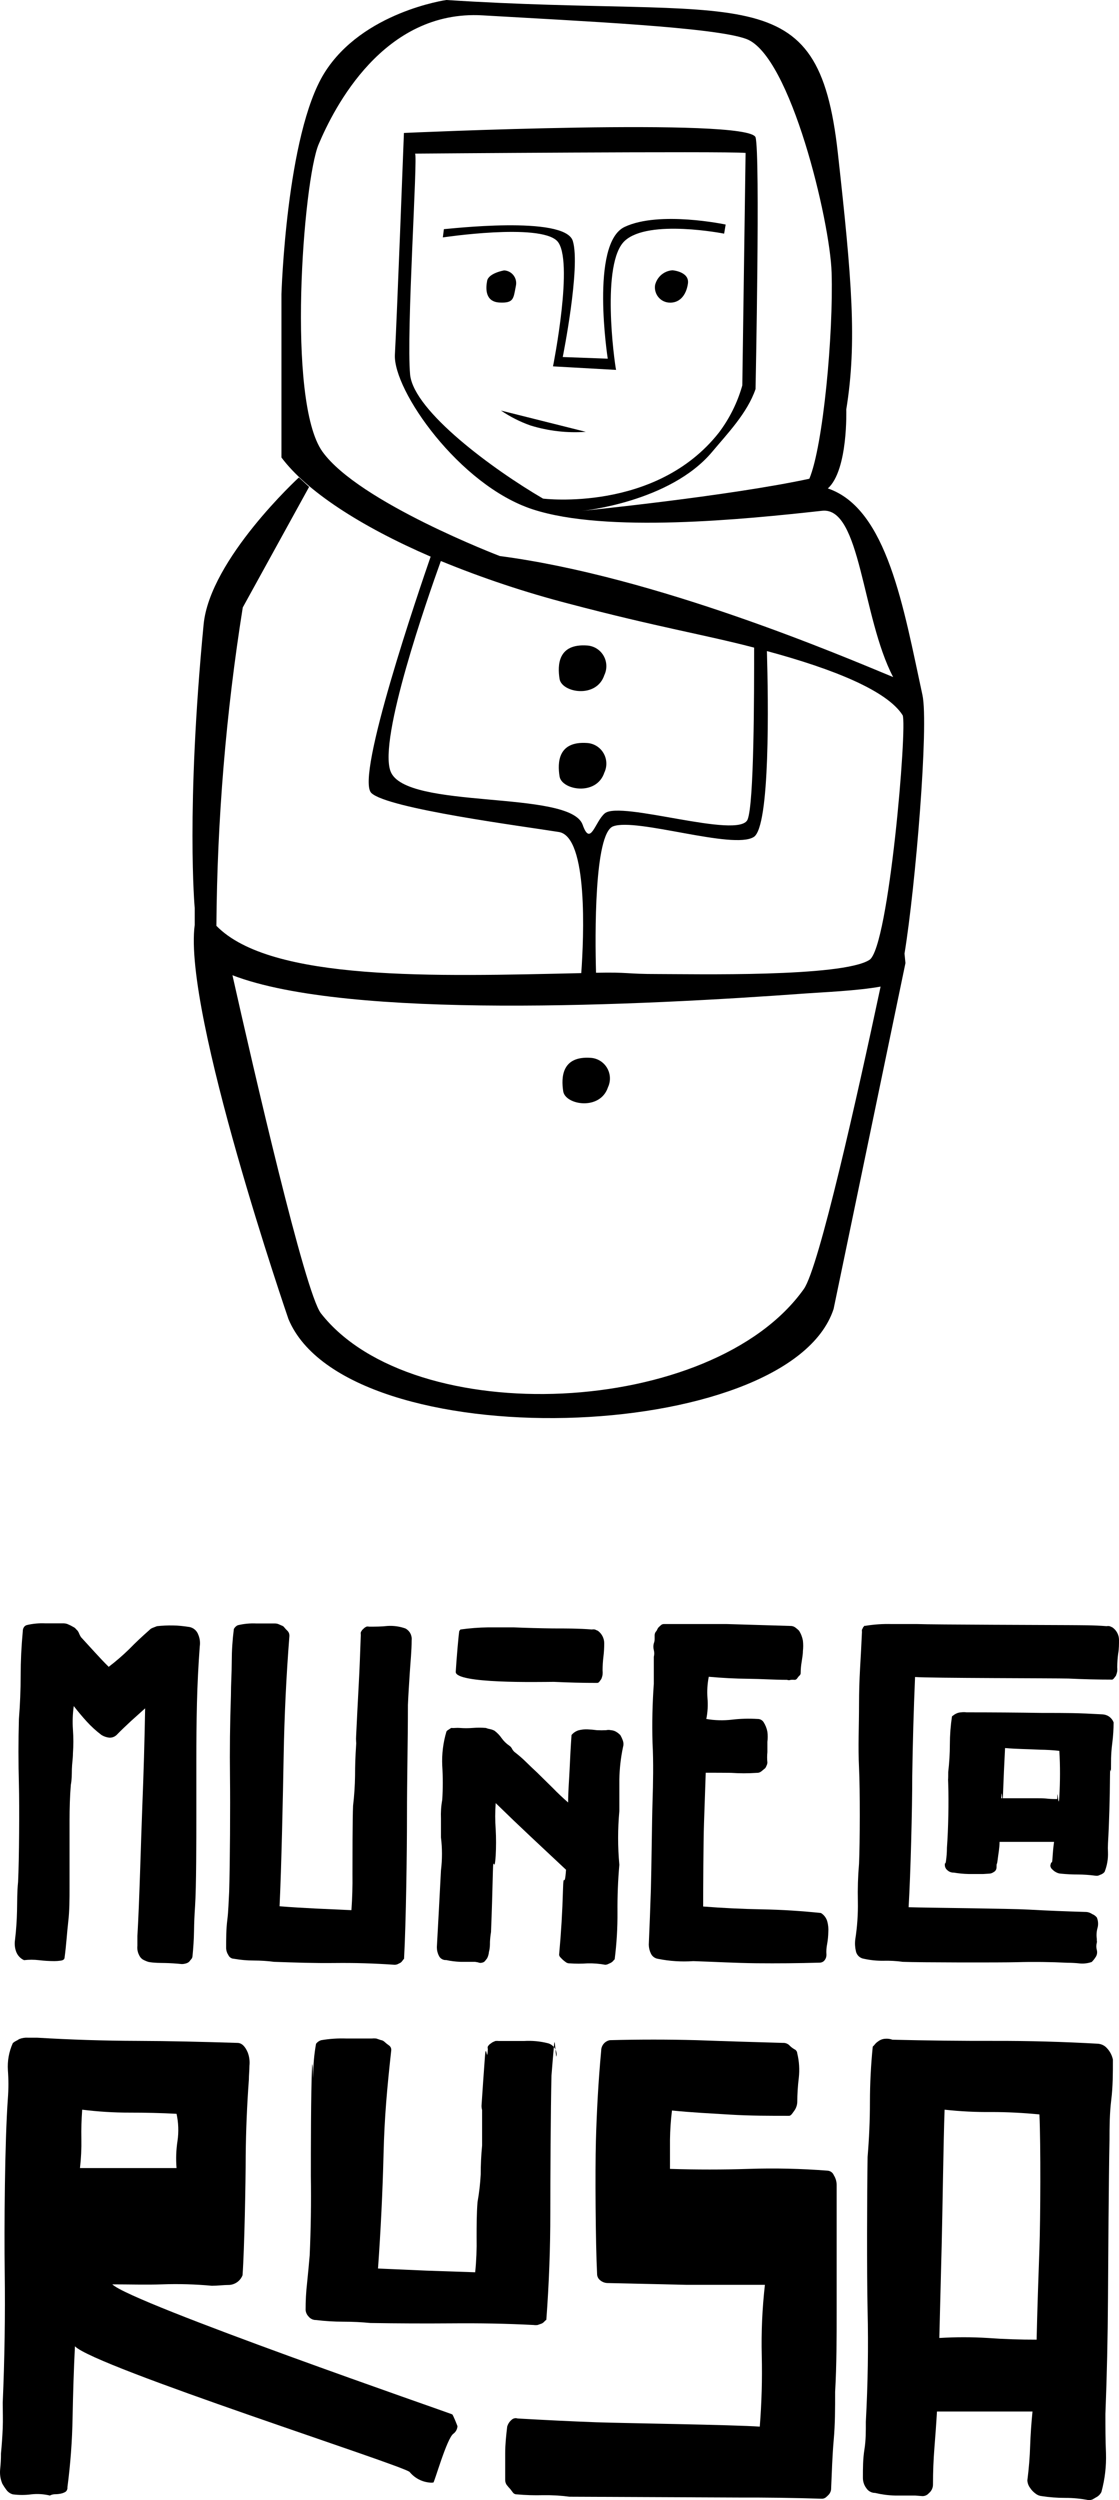 <svg width="60" height="134" viewBox="0 0 60 134" fill="none" xmlns="http://www.w3.org/2000/svg">
<path d="M29.872 12.915C30.802 13.884 29.652 19.636 29.652 19.636L33.033 19.826C32.939 19.37 32.216 14.081 33.505 12.903C34.793 11.725 38.828 12.523 38.828 12.523L38.909 12.035C38.909 12.035 35.358 11.281 33.492 12.162C31.625 13.042 32.587 19.224 32.587 19.224L30.174 19.136C30.174 19.136 31.142 14.309 30.714 12.915C30.287 11.522 23.958 12.282 23.801 12.282L23.745 12.725C23.745 12.725 28.917 11.946 29.872 12.915Z" fill="black"/>
<path d="M27.032 14.493C27.032 14.493 26.202 14.632 26.12 15.05C26.038 15.468 26.013 16.177 26.786 16.215C27.559 16.253 27.528 16 27.66 15.329C27.682 15.231 27.683 15.13 27.662 15.032C27.641 14.934 27.599 14.842 27.539 14.763C27.479 14.683 27.403 14.618 27.315 14.571C27.227 14.524 27.131 14.498 27.032 14.493Z" fill="black"/>
<path d="M36.056 14.486C35.839 14.501 35.631 14.585 35.464 14.726C35.297 14.868 35.179 15.059 35.126 15.272C35.108 15.381 35.112 15.492 35.139 15.599C35.165 15.706 35.212 15.807 35.278 15.895C35.344 15.983 35.426 16.057 35.521 16.112C35.616 16.167 35.721 16.202 35.83 16.215C36.414 16.279 36.791 15.848 36.886 15.202C36.98 14.556 36.056 14.486 36.056 14.486Z" fill="black"/>
<path d="M28.439 22.803C29.401 23.101 30.409 23.216 31.412 23.145L26.862 22.005C27.352 22.337 27.882 22.606 28.439 22.803Z" fill="black"/>
<path d="M49.461 37.251C48.455 32.615 47.575 27.256 44.389 26.179C45.483 25.191 45.376 21.948 45.376 21.948C45.96 18.344 45.678 14.98 44.923 8.184C43.855 -1.413 39.984 1.032 23.933 0C23.933 0 19.433 0.633 17.391 3.915C15.349 7.196 15.091 15.766 15.091 15.766V24.52C16.43 26.312 19.308 28.2 23.091 29.834C22.507 31.525 19.031 41.66 19.911 42.502C20.791 43.345 28.081 44.289 29.966 44.593C31.538 44.846 31.305 50.23 31.167 52.156C23.305 52.333 14.525 52.612 11.603 49.622C11.645 43.906 12.118 38.202 13.017 32.558L16.574 26.097L16.027 25.59C16.027 25.59 11.257 29.967 10.918 33.464C9.963 43.402 10.44 48.666 10.44 48.666C10.44 48.824 10.44 49.185 10.44 49.578C9.812 54.271 15.468 70.702 15.468 70.702C18.61 78.215 42.29 77.486 44.697 70.157L48.55 51.617L48.499 51.111C49.09 47.506 49.806 38.841 49.461 37.251ZM17.291 24.209C15.349 21.511 16.266 9.685 17.083 7.74C17.9 5.796 20.558 0.513 25.875 0.823C31.192 1.134 38.331 1.457 40.022 2.09C42.391 2.983 44.509 11.87 44.59 14.607C44.691 17.881 44.138 23.899 43.396 25.66C38.997 26.604 31.192 27.383 31.192 27.383C31.192 27.383 35.918 26.927 38.187 24.216C38.997 23.247 40.072 22.138 40.512 20.852C40.512 20.852 40.769 8.247 40.512 7.36C40.154 6.284 21.658 7.126 21.658 7.126C21.658 7.126 21.281 17.102 21.174 19.003C21.067 20.903 24.625 26.015 28.565 27.3C32.505 28.586 39.877 27.839 44.081 27.376C46.155 27.148 46.206 33.077 47.89 36.289C45.131 35.148 35.201 30.904 26.799 29.802C26.799 29.802 19.232 26.914 17.291 24.209ZM22.255 8.234C22.255 8.234 38.853 8.095 39.978 8.196L39.802 20.656C39.544 21.572 39.117 22.432 38.545 23.189C35.164 27.478 29.118 26.724 29.118 26.724C26.434 25.159 22.205 22.049 21.991 20.092C21.778 17.85 22.412 8.317 22.255 8.234ZM31.242 44.206C30.57 42.306 21.74 43.434 20.942 41.343C20.276 39.614 22.928 32.045 23.638 30.068C25.864 30.982 28.148 31.744 30.475 32.349C35.27 33.615 37.778 34.015 40.436 34.711C40.436 37.163 40.436 43.085 40.084 43.928C39.626 45.004 33.272 42.895 32.43 43.592C31.902 44.029 31.663 45.41 31.242 44.206ZM32.876 44.289C34.133 43.82 39.318 45.556 40.417 44.859C41.304 44.301 41.197 37.543 41.121 34.895C44.76 35.877 47.575 37.036 48.399 38.334C48.657 38.873 47.663 50.769 46.62 51.446C45.162 52.384 37.118 52.206 35.308 52.206C33.498 52.206 33.769 52.099 31.959 52.137C31.902 50.167 31.858 44.669 32.876 44.289ZM43.101 69.087C38.199 75.985 22.136 76.688 17.209 70.392C16.354 69.296 13.589 57.28 12.464 52.27C18.686 54.664 34.378 53.891 43.22 53.245C44.088 53.182 45.954 53.106 47.217 52.878C45.973 58.718 43.918 67.928 43.101 69.087Z" fill="black"/>
<path d="M32.405 36.181C32.482 36.018 32.519 35.838 32.511 35.657C32.504 35.477 32.453 35.3 32.362 35.144C32.272 34.988 32.145 34.857 31.992 34.761C31.84 34.666 31.666 34.61 31.487 34.597C29.91 34.483 29.885 35.655 30.004 36.39C30.123 37.125 31.984 37.46 32.405 36.181Z" fill="black"/>
<path d="M31.682 56.697C30.111 56.583 30.086 57.755 30.199 58.49C30.312 59.225 32.178 59.541 32.599 58.275C32.675 58.112 32.711 57.932 32.703 57.753C32.695 57.573 32.643 57.398 32.553 57.242C32.463 57.087 32.336 56.956 32.184 56.861C32.033 56.766 31.86 56.71 31.682 56.697Z" fill="black"/>
<path d="M32.405 41.407C32.482 41.243 32.519 41.064 32.511 40.883C32.504 40.702 32.453 40.526 32.362 40.37C32.272 40.214 32.145 40.082 31.992 39.987C31.84 39.892 31.666 39.835 31.487 39.823C29.91 39.709 29.885 40.881 30.004 41.616C30.123 42.35 31.984 42.68 32.405 41.407Z" fill="black"/>
<path d="M2.918 105.11C2.641 105.109 2.364 105.092 2.088 105.059C1.823 105.027 1.555 105.027 1.29 105.059C1.192 105.015 1.103 104.951 1.03 104.871C0.957 104.792 0.9 104.698 0.863 104.596C0.791 104.394 0.771 104.176 0.806 103.963C0.869 103.437 0.901 102.924 0.913 102.417C0.926 101.911 0.913 101.391 0.97 100.866C1.026 99.7 1.045 96.818 1.014 95.646C0.982 94.474 0.982 93.303 1.014 92.131C1.076 91.352 1.108 90.573 1.108 89.8C1.108 89.027 1.146 88.248 1.221 87.444C1.219 87.373 1.234 87.303 1.265 87.241C1.299 87.174 1.358 87.124 1.428 87.101C1.753 87.023 2.088 86.991 2.421 87.006C2.748 87.006 3.05 87.006 3.421 87.006C3.483 87.008 3.544 87.019 3.603 87.038L3.785 87.12L3.936 87.203C3.996 87.231 4.048 87.275 4.087 87.329C4.148 87.378 4.195 87.441 4.225 87.513C4.255 87.593 4.293 87.669 4.338 87.741L5.08 88.552C5.319 88.812 5.564 89.078 5.828 89.337C6.211 89.045 6.576 88.73 6.921 88.394C7.26 88.045 7.625 87.703 8.008 87.367C8.061 87.309 8.128 87.265 8.203 87.241L8.417 87.158C8.703 87.127 8.99 87.114 9.278 87.12C9.561 87.12 9.856 87.158 10.164 87.203C10.269 87.225 10.367 87.273 10.449 87.344C10.53 87.415 10.592 87.506 10.629 87.608C10.715 87.807 10.743 88.027 10.711 88.242C10.635 89.261 10.585 90.275 10.56 91.295C10.535 92.314 10.528 93.322 10.528 94.341V97.401C10.528 98.427 10.528 101.157 10.459 102.17C10.428 102.62 10.409 103.064 10.403 103.513C10.396 103.963 10.365 104.406 10.321 104.85C10.318 104.888 10.308 104.924 10.29 104.957C10.266 104.994 10.239 105.028 10.208 105.059C10.162 105.138 10.088 105.197 10.001 105.224C9.92 105.252 9.835 105.267 9.749 105.268C9.441 105.236 9.121 105.217 8.857 105.211C8.593 105.205 8.266 105.211 7.964 105.154C7.86 105.122 7.759 105.08 7.663 105.027C7.57 104.968 7.498 104.882 7.455 104.78C7.379 104.628 7.348 104.456 7.367 104.286C7.367 104.109 7.367 103.938 7.367 103.767C7.474 101.999 7.562 98.528 7.631 96.799C7.7 95.07 7.751 93.315 7.782 91.561L7.015 92.251C6.764 92.486 6.506 92.726 6.249 92.992C6.195 93.042 6.131 93.081 6.062 93.105C5.993 93.129 5.919 93.138 5.846 93.132C5.704 93.114 5.567 93.067 5.444 92.992C5.156 92.775 4.889 92.532 4.646 92.264C4.414 92.01 4.187 91.738 3.955 91.44C3.896 91.86 3.881 92.284 3.911 92.707C3.941 93.129 3.941 93.552 3.911 93.974C3.911 94.253 3.861 94.531 3.854 94.817C3.848 95.102 3.854 95.38 3.798 95.659C3.747 96.292 3.729 96.926 3.729 97.559C3.729 98.193 3.729 100.517 3.729 101.144C3.729 101.771 3.729 102.411 3.659 103C3.59 103.589 3.553 104.267 3.465 104.9C3.465 105.008 3.395 105.065 3.257 105.084C3.119 105.103 3.025 105.11 2.918 105.11Z" fill="black"/>
<path d="M14.695 105.148C14.339 105.102 13.98 105.079 13.62 105.078C13.258 105.078 12.896 105.047 12.539 104.983C12.477 104.981 12.416 104.962 12.364 104.927C12.312 104.893 12.27 104.844 12.244 104.786C12.174 104.681 12.133 104.559 12.125 104.432C12.125 103.906 12.125 103.399 12.188 102.905C12.25 102.411 12.257 101.904 12.288 101.379C12.332 99.903 12.351 96.723 12.332 95.272C12.313 93.822 12.332 92.346 12.382 90.87C12.382 90.269 12.426 89.673 12.426 89.078C12.426 88.487 12.464 87.897 12.539 87.31C12.584 87.222 12.657 87.15 12.747 87.108C13.074 87.029 13.41 86.997 13.746 87.013C14.073 87.013 14.406 87.013 14.739 87.013C14.801 87.013 14.863 87.024 14.921 87.044L15.11 87.127C15.163 87.143 15.209 87.176 15.242 87.222C15.3 87.294 15.363 87.361 15.43 87.424C15.491 87.494 15.522 87.585 15.518 87.678C15.349 89.838 15.248 91.966 15.21 94.075C15.173 96.185 15.091 100.08 14.99 102.17C15.619 102.221 16.279 102.259 16.92 102.291L18.843 102.379C18.889 101.733 18.908 101.087 18.899 100.441C18.899 99.808 18.899 97.439 18.931 96.786C18.994 96.25 19.03 95.711 19.038 95.171C19.038 94.635 19.056 94.097 19.094 93.556C19.103 93.476 19.103 93.395 19.094 93.315C19.088 93.233 19.088 93.15 19.094 93.068C19.138 92.162 19.182 91.25 19.232 90.344C19.283 89.439 19.314 88.527 19.346 87.621C19.337 87.575 19.337 87.528 19.346 87.481L19.415 87.367L19.534 87.253C19.569 87.226 19.607 87.203 19.647 87.184C19.692 87.172 19.74 87.172 19.785 87.184C20.119 87.184 20.452 87.184 20.778 87.146C21.102 87.126 21.427 87.171 21.734 87.279C21.847 87.337 21.941 87.429 22.001 87.542C22.062 87.655 22.087 87.784 22.073 87.912C22.073 88.482 22.01 89.059 21.973 89.641C21.935 90.224 21.897 90.807 21.872 91.377C21.872 93.36 21.822 95.342 21.822 97.312C21.822 99.282 21.771 103.013 21.665 104.983C21.634 105.014 21.607 105.048 21.583 105.084C21.556 105.126 21.522 105.162 21.482 105.192L21.319 105.274C21.267 105.296 21.212 105.306 21.155 105.306C20.075 105.23 19 105.198 17.938 105.211C16.876 105.224 15.782 105.186 14.695 105.148Z" fill="black"/>
<path d="M25.467 105.148H24.694C24.436 105.14 24.179 105.108 23.927 105.053C23.847 105.059 23.768 105.042 23.698 105.002C23.628 104.963 23.573 104.903 23.537 104.831C23.462 104.686 23.424 104.525 23.424 104.362C23.5 102.99 23.573 101.619 23.644 100.251C23.716 99.662 23.716 99.067 23.644 98.478C23.644 98.155 23.644 97.844 23.644 97.477C23.629 97.137 23.652 96.797 23.713 96.463C23.751 95.854 23.751 95.242 23.713 94.633C23.684 94.014 23.761 93.395 23.939 92.802C23.97 92.759 24.011 92.724 24.059 92.701L24.191 92.612C24.268 92.619 24.346 92.619 24.423 92.612C24.499 92.606 24.574 92.606 24.65 92.612C24.88 92.631 25.111 92.631 25.341 92.612C25.577 92.593 25.815 92.593 26.051 92.612C26.124 92.642 26.2 92.663 26.277 92.675C26.358 92.692 26.436 92.72 26.51 92.758C26.661 92.87 26.793 93.007 26.899 93.163C27.012 93.319 27.15 93.454 27.308 93.562C27.366 93.6 27.414 93.652 27.446 93.714C27.481 93.784 27.528 93.846 27.584 93.898C27.805 94.066 28.015 94.248 28.213 94.443C28.401 94.626 28.596 94.817 28.81 95.013L29.64 95.83C29.897 96.096 30.174 96.356 30.463 96.609C30.463 95.976 30.519 95.386 30.544 94.797C30.57 94.208 30.601 93.607 30.645 92.992C30.743 92.872 30.875 92.784 31.022 92.739C31.176 92.699 31.335 92.682 31.494 92.688C31.666 92.694 31.838 92.709 32.009 92.733C32.172 92.741 32.336 92.741 32.499 92.733C32.584 92.713 32.672 92.713 32.757 92.733C32.844 92.738 32.93 92.761 33.008 92.802C33.059 92.829 33.107 92.861 33.153 92.897L33.259 92.992C33.318 93.093 33.366 93.199 33.404 93.309C33.439 93.418 33.439 93.535 33.404 93.645C33.284 94.216 33.219 94.797 33.209 95.38C33.209 95.944 33.209 96.508 33.209 97.071C33.121 98.028 33.121 98.991 33.209 99.947C33.134 100.79 33.102 101.632 33.109 102.481C33.115 103.328 33.065 104.174 32.958 105.014C32.924 105.041 32.894 105.073 32.87 105.11C32.836 105.144 32.798 105.174 32.757 105.198L32.593 105.274C32.55 105.294 32.503 105.304 32.455 105.306C32.142 105.248 31.824 105.223 31.506 105.23C31.188 105.252 30.869 105.252 30.551 105.23C30.482 105.234 30.414 105.216 30.356 105.179C30.297 105.138 30.241 105.093 30.186 105.046C30.142 105.002 30.092 104.957 30.048 104.907C30.009 104.87 29.985 104.821 29.979 104.767C30.086 103.608 30.155 102.455 30.186 101.315C30.218 100.175 30.268 101.36 30.35 100.213C29.721 99.624 29.093 99.035 28.464 98.446C27.836 97.857 27.207 97.255 26.579 96.641C26.544 97.109 26.544 97.579 26.579 98.047C26.604 98.515 26.604 98.985 26.579 99.453C26.504 100.549 26.453 99.282 26.428 100.334C26.403 101.385 26.372 102.455 26.328 103.551C26.298 103.729 26.279 103.909 26.271 104.09C26.271 104.248 26.271 104.425 26.215 104.622C26.206 104.739 26.174 104.853 26.12 104.957L26.038 105.065L25.963 105.148C25.893 105.189 25.812 105.209 25.731 105.205C25.645 105.177 25.556 105.158 25.467 105.148Z" fill="black"/>
<path d="M37.175 105.11C36.544 105.154 35.91 105.113 35.289 104.989C35.206 104.978 35.127 104.946 35.059 104.897C34.99 104.847 34.936 104.781 34.9 104.704C34.828 104.556 34.79 104.394 34.787 104.229C34.831 103.241 34.868 102.253 34.9 101.258C34.931 100.264 34.956 97.566 34.988 96.584C35.019 95.602 35.044 94.455 34.988 93.417C34.958 92.36 34.981 91.303 35.057 90.249C35.057 90.002 35.057 89.755 35.057 89.515C35.057 89.274 35.057 89.027 35.057 88.799C35.088 88.681 35.088 88.556 35.057 88.438C35.025 88.32 35.025 88.195 35.057 88.077C35.087 88.005 35.102 87.927 35.101 87.849V87.621C35.109 87.541 35.144 87.467 35.201 87.412L35.283 87.253C35.328 87.204 35.376 87.157 35.428 87.114C35.468 87.073 35.521 87.048 35.578 87.044C36.71 87.044 37.847 87.044 38.985 87.044L42.385 87.146C42.485 87.143 42.583 87.177 42.661 87.241C42.725 87.289 42.786 87.342 42.843 87.399C42.947 87.561 43.017 87.742 43.051 87.931C43.073 88.118 43.073 88.308 43.051 88.495C43.051 88.691 43.007 88.888 42.982 89.084C42.95 89.275 42.933 89.467 42.931 89.66C42.933 89.686 42.929 89.713 42.919 89.737C42.909 89.761 42.894 89.782 42.875 89.8C42.837 89.833 42.803 89.871 42.774 89.914C42.724 89.996 42.674 90.034 42.611 90.034C42.54 90.028 42.468 90.028 42.397 90.034C42.335 90.06 42.265 90.06 42.202 90.034C41.511 90.034 40.82 89.984 40.116 89.977C39.412 89.971 38.708 89.933 38.004 89.869C37.929 90.247 37.906 90.632 37.935 91.016C37.967 91.389 37.946 91.764 37.872 92.131C38.325 92.21 38.786 92.223 39.242 92.169C39.699 92.115 40.16 92.102 40.619 92.131C40.681 92.129 40.744 92.142 40.8 92.171C40.856 92.2 40.904 92.243 40.939 92.295C41.041 92.453 41.112 92.63 41.147 92.815C41.169 92.996 41.169 93.179 41.147 93.36C41.147 93.543 41.147 93.727 41.147 93.911C41.128 94.096 41.128 94.283 41.147 94.468C41.145 94.519 41.132 94.569 41.109 94.614C41.091 94.668 41.066 94.719 41.033 94.766L40.826 94.937C40.756 94.996 40.666 95.025 40.575 95.019C40.116 95.051 39.657 95.051 39.198 95.019C38.777 95.013 38.344 95.013 37.841 95.013C37.809 95.919 37.778 96.837 37.747 97.749C37.715 98.661 37.703 101.29 37.703 102.183C38.752 102.265 39.814 102.316 40.876 102.335C41.938 102.354 42.994 102.424 44.019 102.531C44.184 102.633 44.305 102.794 44.358 102.981C44.409 103.167 44.428 103.359 44.414 103.551C44.41 103.764 44.389 103.976 44.352 104.185C44.312 104.378 44.299 104.577 44.314 104.774C44.315 104.88 44.279 104.983 44.213 105.065C44.182 105.105 44.142 105.137 44.096 105.159C44.05 105.181 44 105.192 43.949 105.192C42.818 105.224 41.687 105.236 40.556 105.224C39.425 105.211 38.344 105.148 37.175 105.11Z" fill="black"/>
<path d="M48.399 105.148C48.053 105.1 47.704 105.081 47.356 105.091C47.007 105.095 46.659 105.059 46.319 104.983C46.214 104.968 46.116 104.92 46.04 104.846C45.963 104.772 45.911 104.676 45.891 104.571C45.843 104.364 45.832 104.149 45.86 103.938C45.965 103.267 46.011 102.589 45.998 101.911C45.982 101.237 46.003 100.562 46.061 99.89C46.111 98.756 46.117 95.9 46.061 94.759C46.004 93.619 46.061 92.486 46.061 91.345C46.061 90.699 46.08 90.053 46.117 89.407C46.155 88.774 46.187 88.14 46.218 87.463C46.211 87.425 46.211 87.386 46.218 87.348L46.287 87.209C46.311 87.19 46.33 87.166 46.344 87.139C46.344 87.139 46.344 87.139 46.4 87.139C46.87 87.062 47.345 87.03 47.821 87.044C48.279 87.044 48.738 87.044 49.197 87.044C49.901 87.076 56.544 87.095 57.247 87.101C57.951 87.108 58.649 87.101 59.334 87.158C59.388 87.148 59.443 87.148 59.497 87.158C59.551 87.177 59.604 87.2 59.654 87.228C59.761 87.303 59.847 87.403 59.907 87.518C59.968 87.634 59.999 87.763 60 87.893C60 88.127 60 88.368 59.956 88.622C59.924 88.863 59.907 89.106 59.906 89.35C59.912 89.426 59.912 89.502 59.906 89.578C59.889 89.658 59.866 89.736 59.837 89.812L59.73 89.952C59.692 89.996 59.661 90.022 59.629 90.022C58.85 90.022 58.071 90.002 57.291 89.965C56.569 89.945 49.844 89.945 49.065 89.882C48.989 91.668 48.939 93.44 48.914 95.197C48.914 96.951 48.826 100.435 48.719 102.221C49.744 102.253 54.155 102.291 55.155 102.348C56.154 102.405 57.166 102.443 58.19 102.474C58.322 102.472 58.452 102.512 58.561 102.588C58.66 102.626 58.746 102.689 58.812 102.772C58.889 102.955 58.9 103.159 58.844 103.349C58.793 103.538 58.782 103.737 58.812 103.931C58.807 103.961 58.807 103.991 58.812 104.02C58.821 104.051 58.821 104.084 58.812 104.115C58.775 104.248 58.775 104.388 58.812 104.52C58.829 104.585 58.831 104.652 58.819 104.718C58.807 104.784 58.781 104.846 58.743 104.9C58.712 104.949 58.679 104.995 58.643 105.04L58.542 105.154C58.34 105.225 58.126 105.253 57.913 105.236C57.688 105.211 57.462 105.198 57.235 105.198C56.336 105.154 55.431 105.141 54.532 105.167C53.634 105.192 49.316 105.186 48.399 105.148Z" fill="black"/>
<path d="M24.436 89.603C24.474 88.97 24.599 87.469 24.631 87.406C24.654 87.386 24.673 87.363 24.687 87.336C25.179 87.267 25.674 87.228 26.171 87.222C26.623 87.222 27.082 87.222 27.541 87.222C28.244 87.251 28.948 87.27 29.652 87.279C30.356 87.279 31.047 87.279 31.739 87.336C31.791 87.326 31.844 87.326 31.896 87.336L32.059 87.406C32.163 87.482 32.248 87.582 32.307 87.697C32.366 87.813 32.398 87.941 32.398 88.07C32.399 88.314 32.384 88.557 32.355 88.799C32.325 89.041 32.31 89.284 32.31 89.527C32.317 89.603 32.317 89.68 32.31 89.755C32.297 89.836 32.274 89.915 32.241 89.99L32.141 90.129C32.129 90.147 32.113 90.163 32.094 90.175C32.076 90.187 32.056 90.195 32.034 90.199C31.255 90.199 30.475 90.18 29.696 90.142C28.917 90.148 24.398 90.249 24.436 89.603Z" fill="black"/>
<path d="M52.722 100.441H51.931C51.665 100.435 51.401 100.409 51.139 100.365C51.077 100.368 51.015 100.358 50.956 100.336C50.898 100.315 50.845 100.281 50.8 100.239C50.757 100.205 50.723 100.163 50.699 100.115C50.675 100.067 50.662 100.014 50.661 99.96C50.661 99.706 50.661 100.036 50.718 99.776C50.755 99.529 50.773 99.279 50.774 99.029C50.85 98.009 50.875 96.59 50.843 95.608C50.812 94.626 50.843 95.969 50.843 94.975C50.901 94.483 50.93 93.988 50.931 93.493C50.932 92.99 50.97 92.488 51.045 91.991L51.139 91.922C51.173 91.894 51.211 91.87 51.252 91.852C51.341 91.804 51.44 91.778 51.541 91.776C51.635 91.762 51.73 91.762 51.824 91.776C53.19 91.776 54.543 91.787 55.884 91.808C57.228 91.808 57.769 91.808 59.114 91.884C59.217 91.89 59.318 91.918 59.409 91.966C59.547 92.044 59.653 92.167 59.711 92.314C59.71 92.679 59.687 93.043 59.642 93.404C59.593 93.765 59.57 94.129 59.573 94.493C59.573 95.545 59.522 94.246 59.516 95.279C59.51 96.311 59.472 97.755 59.409 98.801C59.4 98.961 59.4 99.122 59.409 99.282C59.422 99.639 59.36 99.996 59.227 100.327C59.173 100.394 59.101 100.445 59.02 100.473L58.881 100.53C58.827 100.537 58.772 100.537 58.718 100.53C58.416 100.49 58.111 100.469 57.807 100.467C57.5 100.468 57.194 100.453 56.889 100.422C56.801 100.418 56.715 100.395 56.638 100.353C56.56 100.314 56.49 100.263 56.43 100.201C56.367 100.151 56.327 100.078 56.317 99.998C56.374 99.681 56.411 99.954 56.43 99.649C56.449 99.345 56.474 99.016 56.518 98.718H53.596C53.596 99.054 53.527 99.383 53.489 99.706C53.452 100.029 53.433 99.77 53.433 100.105C53.43 100.155 53.413 100.203 53.386 100.244C53.358 100.285 53.32 100.318 53.276 100.34C53.201 100.394 53.11 100.423 53.018 100.422L52.722 100.441ZM53.891 93.689C53.847 94.519 53.81 95.355 53.778 96.223C53.747 97.09 53.715 95.551 53.684 96.381C54.312 96.381 54.941 96.381 55.613 96.381C56.286 96.381 56.047 96.425 56.688 96.425C56.688 95.596 56.757 97.116 56.801 96.305C56.845 95.494 56.852 94.671 56.801 93.841C56.455 93.802 56.106 93.781 55.758 93.778C55.161 93.746 54.532 93.746 53.891 93.689Z" fill="black"/>
<path d="M2.673 133.753C2.348 133.673 2.012 133.652 1.68 133.689C1.35 133.733 1.016 133.733 0.687 133.689C0.551 133.652 0.431 133.569 0.347 133.455C0.267 133.35 0.194 133.24 0.128 133.126C0.022 132.881 -0.019 132.612 0.008 132.347C0.039 132.065 0.054 131.781 0.052 131.498C0.096 131.042 0.128 130.586 0.146 130.142C0.165 129.699 0.146 129.236 0.146 128.78C0.247 126.445 0.283 124.11 0.253 121.775C0.222 119.437 0.253 114.807 0.423 112.451C0.461 111.955 0.461 111.458 0.423 110.962C0.39 110.462 0.481 109.962 0.687 109.505C0.732 109.463 0.783 109.427 0.838 109.398C0.903 109.367 0.966 109.331 1.026 109.29C1.18 109.228 1.345 109.202 1.51 109.214H1.988C3.81 109.322 5.595 109.379 7.355 109.385C9.114 109.391 10.905 109.436 12.728 109.493C12.954 109.493 13.136 109.664 13.281 110C13.369 110.227 13.401 110.473 13.375 110.715C13.375 110.969 13.344 111.216 13.344 111.469C13.243 112.841 13.187 114.201 13.174 115.548C13.174 116.891 13.105 120.571 13.005 121.946C12.948 122.09 12.853 122.215 12.73 122.306C12.606 122.398 12.46 122.453 12.307 122.465C11.986 122.465 11.678 122.51 11.358 122.51C10.472 122.428 9.582 122.402 8.693 122.434C7.82 122.465 6.934 122.434 6.022 122.434C7.034 123.434 24.197 129.363 24.247 129.401C24.298 129.439 24.486 129.921 24.53 130.035C24.525 130.114 24.503 130.192 24.465 130.262C24.427 130.332 24.374 130.393 24.31 130.44C23.958 130.687 23.299 133.037 23.236 133.056C23.165 133.067 23.093 133.067 23.022 133.056C22.61 133.016 22.231 132.813 21.966 132.492C21.677 132.157 5.073 126.855 4.018 125.753C3.955 127.019 3.917 128.286 3.892 129.553C3.872 130.81 3.779 132.064 3.615 133.309C3.621 133.356 3.614 133.404 3.595 133.447C3.577 133.491 3.547 133.529 3.509 133.556C3.431 133.602 3.346 133.634 3.257 133.651C3.15 133.673 3.04 133.683 2.93 133.683C2.841 133.687 2.753 133.711 2.673 133.753ZM4.407 113.072C4.37 113.597 4.351 114.117 4.363 114.636C4.373 115.159 4.348 115.681 4.288 116.201H9.466C9.427 115.717 9.443 115.23 9.517 114.75C9.588 114.265 9.571 113.772 9.466 113.293C8.643 113.249 7.801 113.23 6.952 113.23C6.102 113.231 5.252 113.178 4.407 113.072Z" fill="black"/>
<path d="M19.861 124.505C19.39 124.46 18.899 124.435 18.403 124.435C17.916 124.435 17.429 124.405 16.945 124.346C16.868 124.348 16.791 124.332 16.722 124.299C16.652 124.266 16.591 124.217 16.543 124.156C16.454 124.063 16.399 123.943 16.386 123.814C16.384 123.323 16.411 122.833 16.467 122.345C16.517 121.876 16.561 121.382 16.605 120.882C16.668 119.459 16.689 118.046 16.668 116.644C16.668 115.251 16.668 112.21 16.731 110.766C16.769 110.19 16.794 111.817 16.794 111.247C16.794 110.676 16.845 110.106 16.945 109.543C17.015 109.448 17.114 109.379 17.228 109.347C17.674 109.271 18.127 109.241 18.579 109.258C19.019 109.258 19.471 109.258 19.924 109.258C20.007 109.249 20.092 109.249 20.175 109.258L20.42 109.341C20.491 109.35 20.556 109.381 20.609 109.429C20.686 109.501 20.768 109.566 20.854 109.626C20.894 109.653 20.927 109.69 20.948 109.733C20.971 109.776 20.981 109.824 20.98 109.873C20.753 111.944 20.615 113.445 20.565 115.472C20.515 117.499 20.414 119.539 20.269 121.585L22.871 121.699L25.479 121.787C25.542 121.167 25.567 120.543 25.555 119.919C25.555 119.285 25.555 118.652 25.605 118.019C25.692 117.533 25.749 117.042 25.775 116.549C25.775 116.03 25.8 115.51 25.85 114.991C25.85 114.921 25.85 113.192 25.85 113.091C25.828 113.015 25.817 112.936 25.819 112.856C25.875 111.988 25.938 111.114 26.001 110.24C26.064 109.366 26.114 110.69 26.158 109.816C26.144 109.773 26.144 109.726 26.158 109.683C26.185 109.641 26.216 109.603 26.252 109.569L26.403 109.461L26.56 109.391C26.623 109.383 26.686 109.383 26.749 109.391C27.201 109.391 27.654 109.391 28.094 109.391C28.527 109.364 28.961 109.405 29.382 109.512C29.513 109.547 29.629 109.624 29.712 109.732C29.796 109.839 29.843 109.971 29.847 110.107C29.809 110.658 29.759 109.011 29.709 109.575C29.658 110.139 29.614 110.696 29.57 111.241C29.526 113.141 29.508 116.707 29.508 118.601C29.508 120.495 29.439 122.402 29.294 124.334C29.252 124.362 29.214 124.397 29.181 124.435C29.142 124.478 29.095 124.513 29.043 124.536L28.829 124.612C28.756 124.623 28.682 124.623 28.609 124.612C27.138 124.536 25.687 124.511 24.247 124.524C22.808 124.536 21.331 124.53 19.861 124.505Z" fill="black"/>
<path d="M30.532 133.816C30.063 133.754 29.591 133.727 29.118 133.734C28.646 133.747 28.174 133.732 27.704 133.689C27.665 133.691 27.627 133.683 27.592 133.666C27.557 133.65 27.527 133.625 27.503 133.594L27.365 133.411C27.293 133.336 27.226 133.258 27.163 133.176C27.112 133.097 27.086 133.005 27.088 132.91C27.088 132.429 27.088 131.954 27.088 131.485C27.088 131.016 27.138 130.541 27.195 130.06C27.235 129.919 27.316 129.793 27.427 129.699C27.47 129.657 27.523 129.628 27.58 129.614C27.638 129.601 27.698 129.604 27.754 129.623C29.187 129.705 30.588 129.775 31.977 129.826C33.366 129.876 39.349 129.959 40.738 130.06C40.839 128.796 40.875 127.527 40.845 126.259C40.814 124.99 40.871 123.72 41.014 122.459C39.59 122.459 38.182 122.459 36.791 122.459L32.574 122.364C32.432 122.361 32.294 122.31 32.185 122.218C32.131 122.177 32.087 122.123 32.057 122.061C32.028 122 32.013 121.932 32.015 121.863C31.933 120.255 31.908 116.334 31.952 114.744C31.996 113.154 32.084 111.539 32.235 109.911C32.234 109.777 32.281 109.647 32.366 109.544C32.451 109.441 32.569 109.371 32.7 109.347C34.271 109.305 35.821 109.305 37.351 109.347C38.884 109.404 40.424 109.448 41.976 109.493C42.038 109.489 42.1 109.497 42.158 109.518C42.216 109.539 42.27 109.571 42.315 109.613C42.398 109.701 42.494 109.775 42.598 109.835C42.641 109.854 42.678 109.885 42.704 109.924C42.731 109.964 42.746 110.009 42.749 110.057C42.853 110.485 42.881 110.929 42.831 111.368C42.777 111.803 42.75 112.241 42.749 112.679C42.739 112.836 42.687 112.987 42.598 113.116L42.46 113.306C42.403 113.369 42.359 113.401 42.315 113.401C41.26 113.401 40.21 113.401 39.173 113.338C38.136 113.274 37.08 113.224 36.031 113.116C35.967 113.635 35.932 114.157 35.924 114.68C35.924 115.206 35.924 115.726 35.924 116.245C37.353 116.291 38.761 116.291 40.147 116.245C41.534 116.199 42.94 116.23 44.364 116.34C44.439 116.343 44.512 116.368 44.573 116.412C44.635 116.456 44.682 116.517 44.71 116.587C44.805 116.739 44.858 116.914 44.861 117.094C44.861 118.57 44.861 122.358 44.861 123.821C44.861 125.284 44.861 126.741 44.779 128.198C44.779 129.072 44.779 129.933 44.703 130.776C44.628 131.618 44.603 132.486 44.565 133.36C44.567 133.43 44.554 133.499 44.526 133.564C44.499 133.628 44.459 133.686 44.408 133.734C44.365 133.779 44.319 133.821 44.27 133.86C44.211 133.903 44.141 133.925 44.069 133.924C42.577 133.877 41.088 133.856 39.6 133.86L30.532 133.816Z" fill="black"/>
<path d="M49.065 133.753H47.99C47.63 133.744 47.272 133.697 46.922 133.613C46.83 133.614 46.74 133.591 46.659 133.548C46.578 133.505 46.508 133.443 46.457 133.366C46.334 133.205 46.267 133.006 46.268 132.803C46.268 132.302 46.268 131.795 46.35 131.282C46.432 130.769 46.425 130.282 46.425 129.8C46.534 127.782 46.566 125.795 46.52 123.84C46.476 121.889 46.488 117.601 46.52 115.605C46.601 114.63 46.645 113.648 46.645 112.666C46.646 111.674 46.697 110.683 46.796 109.695C46.841 109.652 46.883 109.605 46.922 109.556C46.967 109.502 47.02 109.455 47.079 109.417C47.189 109.33 47.323 109.279 47.462 109.271C47.594 109.259 47.727 109.276 47.852 109.322C49.691 109.368 51.522 109.389 53.345 109.385C55.167 109.381 57.009 109.432 58.869 109.537C59.016 109.548 59.156 109.603 59.271 109.695C59.476 109.876 59.617 110.118 59.673 110.386C59.673 111.114 59.673 111.836 59.585 112.546C59.497 113.255 59.491 113.971 59.491 114.699C59.447 116.783 59.422 121.167 59.409 123.213C59.397 125.259 59.353 127.311 59.271 129.376C59.271 130.085 59.271 130.788 59.302 131.485C59.324 132.186 59.242 132.886 59.057 133.563C58.996 133.686 58.897 133.786 58.775 133.848L58.592 133.955C58.523 133.987 58.448 134.002 58.372 134C57.958 133.918 57.537 133.878 57.115 133.879C56.695 133.88 56.275 133.848 55.858 133.784C55.734 133.773 55.616 133.724 55.519 133.645C55.408 133.564 55.312 133.463 55.236 133.347C55.147 133.231 55.094 133.089 55.086 132.942C55.167 132.309 55.218 131.675 55.236 131.092C55.255 130.51 55.299 129.876 55.362 129.249H50.24C50.202 129.914 50.152 130.567 50.102 131.206C50.052 131.846 50.026 132.473 50.026 133.157C50.027 133.247 50.008 133.336 49.97 133.417C49.932 133.498 49.876 133.57 49.806 133.626C49.764 133.675 49.712 133.715 49.654 133.742C49.595 133.769 49.532 133.784 49.467 133.784L49.065 133.753ZM50.649 113.072C50.586 114.725 50.535 118.69 50.492 120.35C50.447 122.009 50.41 123.662 50.366 125.309C51.234 125.255 52.105 125.255 52.974 125.309C53.841 125.373 54.708 125.398 55.582 125.398C55.62 123.757 55.676 122.129 55.733 120.521C55.789 118.912 55.808 114.972 55.733 113.325C54.865 113.243 54.011 113.198 53.175 113.198C52.331 113.207 51.487 113.165 50.649 113.072Z" fill="black"/>
</svg>
